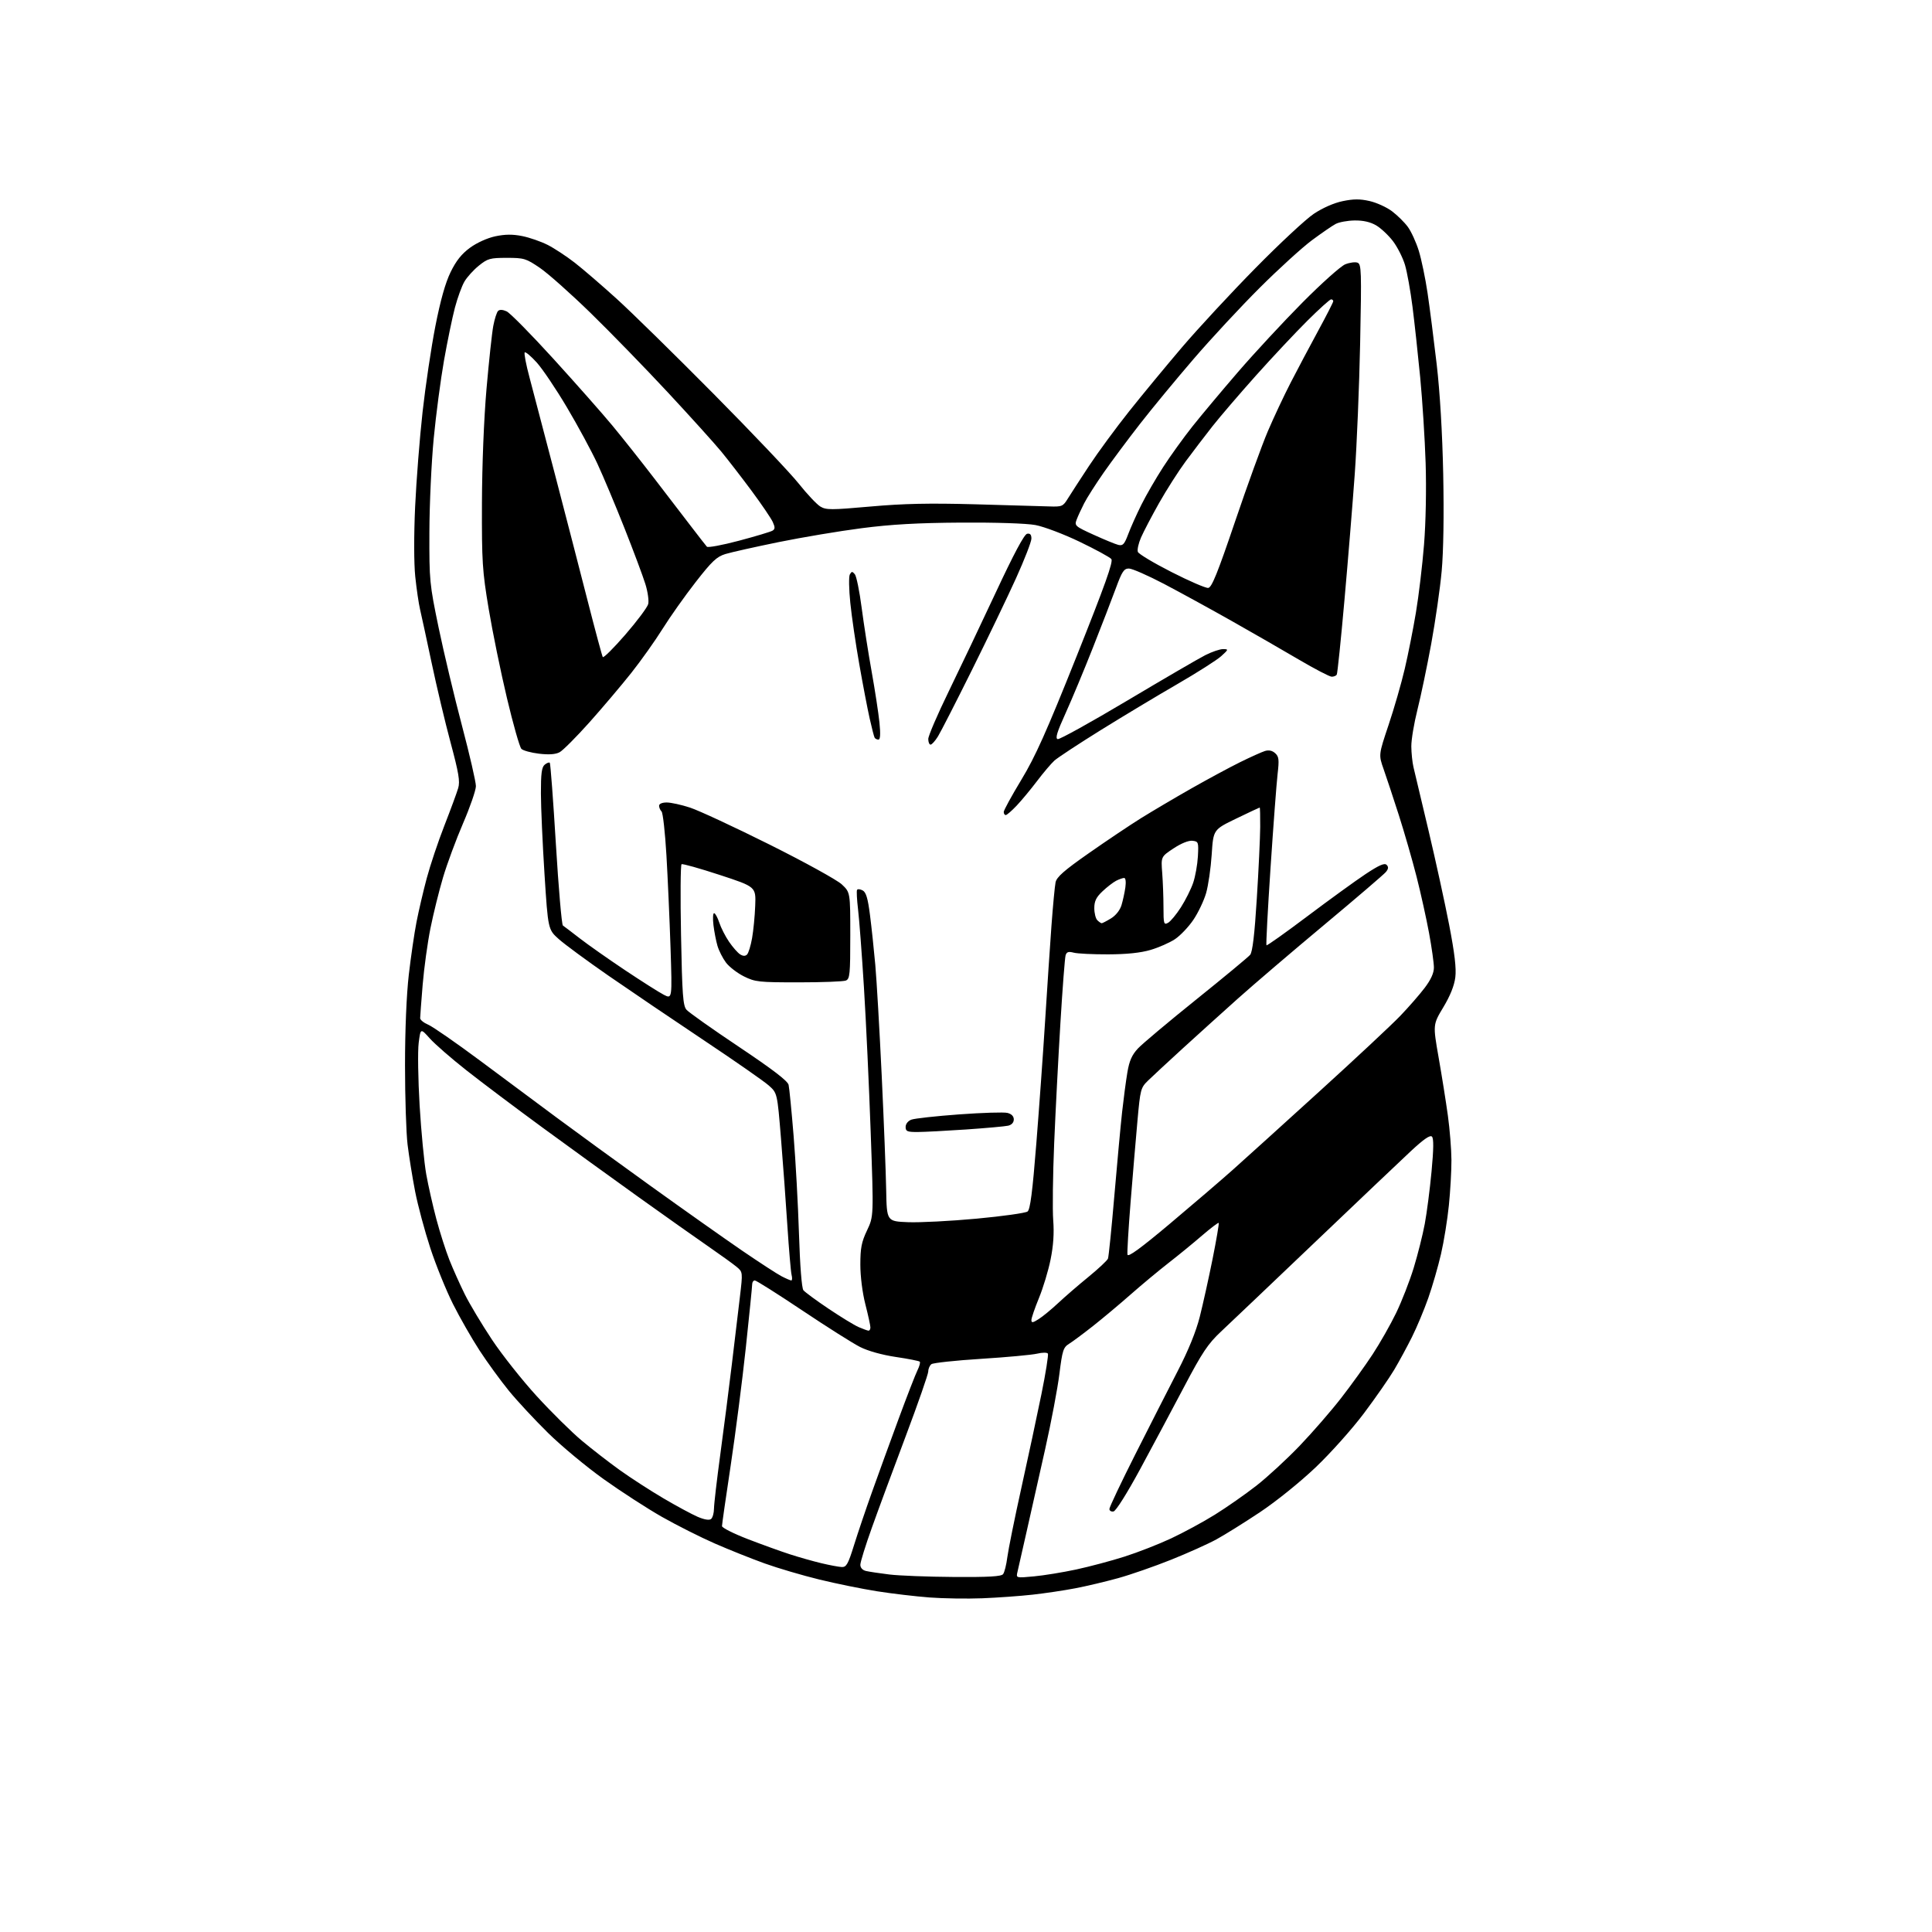<?xml version="1.0" encoding="UTF-8" standalone="no"?>
<svg 
  version="1.1" 
  xmlns="http://www.w3.org/2000/svg" 
  xmlns:xlink="http://www.w3.org/1999/xlink" 
  xmlns:svg="http://www.w3.org/2000/svg"
  xmlns:rdf="http://www.w3.org/1999/02/22-rdf-syntax-ns#"
  xmlns:cc="http://creativecommons.org/ns#"
  xmlns:dc="http://purl.org/dc/elements/1.1/"
  viewBox="0 0 768 768"
  width="768"
  height="768"
>
<style>svg {background-color: white; }</style>"
<path stroke="none" fill="black" fill-rule="evenodd" d="M390.50,635.34C384.45,635.58 375.00,635.43 369.50,635.02C364.00,634.60 354.63,633.50 348.67,632.56C342.72,631.62 332.37,629.52 325.67,627.88C318.98,626.25 309.20,623.37 303.94,621.48C298.69,619.59 289.75,616.02 284.09,613.54C278.43,611.06 269.00,606.31 263.15,602.99C257.29,599.66 246.88,592.92 240.00,588.01C233.12,583.10 223.18,574.84 217.91,569.66C212.63,564.47 205.61,556.92 202.30,552.87C198.99,548.81 193.74,541.60 190.63,536.83C187.52,532.05 182.76,523.73 180.05,518.33C177.34,512.92 173.29,502.94 171.06,496.14C168.83,489.34 166.11,479.21 165.02,473.64C163.94,468.06 162.59,459.69 162.02,455.03C161.46,450.37 161.00,436.19 161.00,423.52C161.00,409.46 161.59,395.43 162.50,387.49C163.33,380.35 164.71,370.90 165.57,366.50C166.43,362.10 168.25,354.28 169.63,349.13C171.01,343.97 174.17,334.52 176.67,328.13C179.17,321.73 181.63,315.04 182.15,313.25C182.92,310.61 182.34,307.19 179.13,295.25C176.95,287.14 173.55,272.85 171.58,263.50C169.60,254.15 167.54,244.61 166.99,242.29C166.44,239.98 165.58,234.09 165.07,229.21C164.53,223.94 164.51,212.64 165.02,201.42C165.50,191.01 166.83,174.06 167.98,163.75C169.13,153.44 171.41,138.14 173.05,129.75C175.07,119.44 177.03,112.46 179.11,108.19C181.32,103.66 183.49,100.93 186.84,98.48C189.59,96.47 193.72,94.61 196.91,93.93C200.83,93.11 203.79,93.08 207.61,93.85C210.51,94.43 215.05,96.01 217.70,97.35C220.34,98.69 225.18,101.87 228.46,104.42C231.74,106.97 239.24,113.43 245.14,118.78C251.03,124.12 268.38,141.14 283.68,156.59C298.98,172.03 314.20,188.07 317.50,192.23C320.80,196.38 324.66,200.48 326.07,201.34C328.39,202.75 330.29,202.75 346.07,201.35C359.20,200.18 369.42,199.97 387.50,200.46C400.70,200.83 413.96,201.21 416.97,201.31C422.16,201.49 422.55,201.33 424.47,198.21C425.59,196.40 429.38,190.55 432.90,185.21C436.42,179.87 443.60,170.10 448.85,163.50C454.10,156.90 463.58,145.43 469.91,138.00C476.25,130.57 489.32,116.47 498.97,106.67C508.61,96.86 519.09,87.10 522.26,84.99C525.75,82.66 530.27,80.67 533.72,79.96C538.04,79.06 540.62,79.05 544.45,79.92C547.23,80.56 551.23,82.38 553.35,83.98C555.47,85.58 558.30,88.37 559.63,90.18C560.97,92.00 562.93,96.27 563.99,99.69C565.04,103.10 566.61,110.64 567.47,116.43C568.33,122.23 569.96,134.97 571.10,144.74C572.40,155.96 573.36,172.07 573.70,188.50C574.03,204.61 573.80,219.25 573.09,227.00C572.47,233.88 570.58,246.93 568.92,256.00C567.25,265.07 564.78,276.86 563.44,282.18C562.10,287.51 561.01,294.03 561.02,296.68C561.04,299.33 561.43,303.07 561.89,305.00C562.36,306.93 565.04,318.24 567.86,330.14C570.68,342.04 574.37,358.91 576.06,367.64C578.25,378.98 578.95,384.92 578.51,388.50C578.10,391.80 576.48,395.85 573.74,400.40C569.59,407.31 569.59,407.31 571.88,420.40C573.15,427.61 574.80,438.00 575.56,443.50C576.32,449.00 576.95,456.94 576.97,461.14C576.99,465.35 576.53,473.45 575.95,479.14C575.38,484.84 573.97,493.55 572.82,498.50C571.68,503.45 569.40,511.32 567.76,516.00C566.11,520.67 563.20,527.65 561.27,531.50C559.35,535.35 556.18,541.20 554.22,544.50C552.26,547.80 546.86,555.57 542.22,561.76C537.54,568.00 528.97,577.60 522.97,583.31C516.78,589.19 507.30,596.83 500.83,601.14C494.60,605.29 486.80,610.15 483.50,611.95C480.20,613.75 472.10,617.39 465.50,620.03C458.90,622.67 449.45,625.96 444.50,627.33C439.55,628.70 431.90,630.52 427.50,631.36C423.10,632.21 415.45,633.35 410.50,633.90C405.55,634.45 396.55,635.10 390.50,635.34zM379.13,626.87C392.96,626.97 398.01,626.68 398.74,625.75C399.29,625.06 400.05,622.02 400.43,619.00C400.82,615.98 403.32,603.60 406.00,591.50C408.68,579.40 412.27,562.63 413.98,554.22C415.69,545.82 416.84,538.55 416.55,538.08C416.24,537.59 414.37,537.60 412.26,538.10C410.19,538.59 400.18,539.52 390.00,540.16C379.82,540.80 370.94,541.76 370.25,542.28C369.56,542.81 369.00,544.11 369.00,545.16C369.00,546.21 364.98,557.75 360.08,570.79C355.17,583.83 349.09,600.25 346.58,607.29C344.06,614.32 342.00,620.95 342.00,622.02C342.00,623.21 342.87,624.17 344.25,624.49C345.49,624.78 349.65,625.41 353.50,625.88C357.35,626.36 368.88,626.80 379.13,626.87zM411.03,626.63C414.96,626.27 422.52,625.03 427.84,623.89C433.15,622.74 441.77,620.45 447.00,618.78C452.23,617.12 460.55,613.87 465.50,611.56C470.45,609.24 478.31,604.99 482.96,602.09C487.61,599.20 495.04,594.01 499.46,590.56C503.88,587.10 511.66,579.93 516.74,574.61C521.82,569.30 529.20,560.80 533.14,555.72C537.08,550.65 542.69,542.86 545.61,538.41C548.53,533.96 552.75,526.54 554.99,521.91C557.23,517.28 560.37,509.23 561.97,504.00C563.57,498.77 565.55,490.90 566.37,486.50C567.19,482.10 568.40,472.73 569.06,465.68C569.90,456.74 569.95,452.55 569.22,451.82C568.48,451.08 565.95,452.83 560.83,457.60C556.80,461.36 539.55,477.74 522.50,494.01C505.45,510.27 488.74,526.17 485.37,529.32C480.18,534.19 477.94,537.54 470.70,551.28C466.00,560.20 458.14,574.92 453.23,584.00C448.03,593.60 443.61,600.64 442.65,600.82C441.74,601.00 441.00,600.55 441.01,599.82C441.02,599.10 445.67,589.27 451.36,578.00C457.05,566.73 464.62,551.87 468.17,544.98C472.38,536.84 475.44,529.32 476.92,523.48C478.17,518.54 480.46,508.20 482.01,500.50C483.55,492.80 484.65,486.33 484.45,486.13C484.25,485.92 481.26,488.20 477.79,491.18C474.33,494.17 468.35,499.06 464.50,502.05C460.65,505.05 453.90,510.66 449.50,514.53C445.10,518.41 438.35,524.06 434.50,527.10C430.65,530.13 426.36,533.33 424.96,534.19C422.68,535.61 422.30,536.80 421.13,546.13C420.43,551.84 417.88,565.27 415.48,576.00C413.07,586.73 409.73,601.58 408.06,609.00C406.38,616.42 404.76,623.58 404.45,624.90C403.89,627.30 403.89,627.30 411.03,626.63zM334.63,622.92C336.46,622.99 337.15,621.74 339.48,614.25C340.97,609.44 344.21,599.88 346.67,593.00C349.12,586.12 353.87,573.08 357.22,564.00C360.57,554.92 363.95,546.22 364.73,544.66C365.51,543.09 365.91,541.57 365.61,541.28C365.32,540.99 361.03,540.14 356.07,539.41C350.59,538.59 345.04,537.04 341.88,535.44C339.03,534.00 328.69,527.46 318.90,520.91C309.11,514.36 300.63,509.00 300.05,509.00C299.47,509.00 299.00,509.69 299.00,510.53C299.00,511.37 297.86,522.73 296.47,535.78C295.07,548.83 292.37,569.84 290.47,582.48C288.56,595.12 287.00,605.99 287.00,606.65C287.00,607.31 291.61,609.63 297.25,611.81C302.89,613.98 310.43,616.71 314.00,617.86C317.57,619.02 323.20,620.61 326.50,621.40C329.80,622.19 333.46,622.87 334.63,622.92zM282.65,603.83C283.28,603.33 283.81,601.48 283.82,599.71C283.83,597.94 284.97,588.17 286.35,578.00C287.73,567.83 289.78,551.85 290.90,542.50C292.03,533.15 293.48,521.03 294.12,515.57C295.29,505.65 295.29,505.65 292.79,503.57C291.42,502.43 286.38,498.80 281.60,495.50C276.82,492.20 264.41,483.43 254.03,476.00C243.65,468.57 226.41,456.10 215.73,448.28C205.04,440.45 191.39,430.19 185.40,425.46C179.40,420.74 172.85,415.03 170.84,412.78C167.18,408.69 167.18,408.69 166.43,414.60C166.02,417.84 166.19,429.05 166.81,439.50C167.44,449.95 168.62,462.24 169.44,466.81C170.26,471.38 172.07,479.40 173.46,484.62C174.85,489.85 177.18,497.13 178.63,500.81C180.09,504.49 182.85,510.65 184.76,514.50C186.67,518.35 191.53,526.45 195.55,532.51C199.57,538.56 207.59,548.68 213.38,555.01C219.16,561.33 227.19,569.25 231.20,572.62C235.22,575.99 242.05,581.28 246.38,584.39C250.72,587.50 258.50,592.53 263.68,595.58C268.86,598.63 274.99,601.94 277.30,602.94C279.95,604.08 281.93,604.41 282.65,603.83zM345.25,528.96C345.66,528.98 346.00,528.40 346.00,527.66C346.00,526.92 345.10,522.80 344.00,518.50C342.82,513.88 342.00,507.41 342.00,502.69C342.00,496.11 342.47,493.70 344.66,489.10C347.31,483.50 347.31,483.50 346.11,450.00C345.46,431.57 344.25,405.70 343.43,392.50C342.61,379.30 341.56,365.35 341.09,361.50C340.63,357.65 340.45,354.16 340.69,353.75C340.93,353.33 341.93,353.43 342.91,353.95C344.27,354.68 344.98,357.04 345.83,363.71C346.45,368.54 347.40,377.45 347.94,383.50C348.48,389.55 349.63,409.35 350.49,427.50C351.35,445.65 352.15,466.12 352.27,473.00C352.50,485.50 352.50,485.50 361.00,485.84C365.68,486.02 377.95,485.39 388.28,484.43C398.60,483.47 407.69,482.19 408.47,481.59C409.53,480.78 410.42,473.89 411.96,454.50C413.10,440.20 414.68,418.15 415.47,405.50C416.26,392.85 417.39,375.98 417.97,368.00C418.56,360.02 419.29,352.27 419.60,350.76C420.03,348.63 422.98,346.04 432.83,339.15C439.80,334.27 449.13,328.01 453.57,325.24C458.01,322.48 467.01,317.16 473.57,313.43C480.13,309.71 488.88,304.99 493.00,302.96C497.12,300.93 501.54,298.94 502.82,298.54C504.37,298.06 505.72,298.35 506.89,299.40C508.39,300.76 508.53,301.94 507.86,307.74C507.43,311.46 506.17,328.20 505.06,344.94C503.95,361.68 503.22,375.55 503.44,375.77C503.66,375.99 510.96,370.81 519.67,364.25C528.38,357.70 538.78,350.16 542.78,347.50C548.18,343.92 550.36,342.96 551.19,343.79C552.02,344.62 551.95,345.36 550.91,346.64C550.13,347.58 539.15,356.99 526.50,367.55C513.85,378.10 498.32,391.37 492.00,397.02C485.68,402.68 475.77,411.63 470.00,416.90C464.23,422.18 458.11,427.85 456.42,429.50C453.44,432.39 453.29,432.97 452.16,445.50C451.51,452.65 450.29,467.19 449.43,477.82C448.58,488.44 448.02,497.86 448.19,498.74C448.41,499.87 453.39,496.24 465.00,486.49C474.07,478.87 485.32,469.23 489.99,465.07C494.67,460.90 510.19,446.86 524.49,433.85C538.80,420.85 553.24,407.35 556.60,403.85C559.95,400.36 564.34,395.33 566.35,392.67C568.80,389.43 570.00,386.79 570.00,384.62C570.00,382.84 569.14,376.69 568.08,370.94C567.02,365.20 564.79,355.10 563.11,348.50C561.43,341.90 558.25,330.88 556.05,324.00C553.84,317.12 551.13,308.93 550.02,305.78C548.00,300.06 548.00,300.06 551.99,288.15C554.19,281.60 557.08,271.58 558.41,265.87C559.75,260.17 561.75,250.10 562.85,243.50C563.96,236.90 565.41,224.76 566.07,216.53C566.78,207.74 567.04,194.31 566.71,184.03C566.40,174.39 565.42,159.07 564.55,150.00C563.67,140.93 562.30,128.32 561.50,122.00C560.70,115.67 559.35,108.16 558.50,105.29C557.64,102.43 555.49,98.18 553.71,95.84C551.93,93.51 548.92,90.69 547.03,89.58C544.72,88.24 541.89,87.59 538.49,87.64C535.69,87.68 532.29,88.30 530.95,89.02C529.60,89.73 525.35,92.66 521.50,95.51C517.65,98.37 508.34,106.84 500.82,114.34C493.29,121.84 481.42,134.61 474.44,142.74C467.45,150.86 457.88,162.45 453.17,168.50C448.45,174.55 441.99,183.23 438.80,187.78C435.62,192.34 432.09,197.87 430.97,200.07C429.84,202.27 428.50,205.19 427.98,206.57C427.07,208.95 427.36,209.22 434.70,212.56C438.92,214.48 443.34,216.30 444.52,216.60C446.35,217.05 446.95,216.41 448.49,212.32C449.48,209.67 451.84,204.40 453.73,200.62C455.61,196.84 459.52,190.09 462.41,185.62C465.30,181.15 470.53,173.90 474.02,169.50C477.52,165.10 485.68,155.35 492.17,147.83C498.65,140.32 510.16,127.92 517.73,120.28C525.30,112.65 532.95,105.81 534.73,105.08C536.51,104.36 538.72,104.06 539.64,104.42C541.18,105.01 541.26,107.64 540.68,136.28C540.33,153.45 539.36,176.95 538.53,188.50C537.70,200.05 535.87,222.52 534.45,238.44C533.04,254.36 531.66,267.74 531.38,268.19C531.11,268.64 530.20,269.00 529.38,269.00C528.55,269.00 522.61,265.91 516.19,262.13C509.76,258.34 497.75,251.44 489.50,246.78C481.25,242.12 469.23,235.54 462.79,232.15C456.34,228.77 450.03,226.00 448.76,226.00C446.79,226.00 446.03,227.14 443.60,233.75C442.03,238.01 437.91,248.70 434.43,257.50C430.96,266.30 426.08,278.00 423.59,283.50C420.15,291.07 419.40,293.58 420.47,293.81C421.24,293.98 433.68,287.09 448.11,278.49C462.53,269.90 476.49,261.77 479.13,260.43C481.77,259.09 484.96,258.01 486.22,258.03C488.41,258.06 488.39,258.16 485.44,260.84C483.76,262.37 475.89,267.38 467.94,271.98C460.00,276.57 446.30,284.80 437.50,290.27C428.70,295.74 420.44,301.18 419.14,302.35C417.84,303.53 414.73,307.20 412.23,310.50C409.73,313.80 406.09,318.19 404.14,320.25C402.19,322.31 400.24,324.00 399.80,324.00C399.36,324.00 399.00,323.45 399.00,322.77C399.00,322.10 402.14,316.36 405.97,310.02C411.56,300.79 415.92,291.05 427.91,261.03C439.30,232.50 442.61,223.23 441.77,222.22C441.16,221.49 435.49,218.40 429.17,215.36C422.82,212.31 414.95,209.33 411.59,208.71C408.00,208.05 395.87,207.65 382.00,207.74C364.81,207.85 354.20,208.45 342.50,209.97C333.70,211.10 318.85,213.60 309.50,215.50C300.15,217.41 290.64,219.54 288.37,220.23C284.89,221.30 283.01,223.08 276.49,231.45C272.23,236.92 266.34,245.24 263.40,249.95C260.47,254.65 254.86,262.55 250.94,267.50C247.01,272.45 239.54,281.28 234.32,287.13C229.10,292.97 223.76,298.32 222.46,299.02C220.85,299.88 218.25,300.07 214.30,299.61C211.11,299.23 207.94,298.37 207.26,297.68C206.57,297.00 203.99,287.92 201.52,277.51C199.04,267.10 195.78,251.14 194.26,242.04C191.73,226.87 191.51,223.39 191.58,200.00C191.63,184.74 192.36,166.47 193.40,154.50C194.36,143.50 195.57,132.27 196.09,129.54C196.61,126.80 197.46,124.14 197.99,123.61C198.60,123.00 199.83,123.06 201.39,123.77C202.74,124.38 211.13,132.90 220.04,142.69C228.95,152.49 239.45,164.37 243.37,169.10C247.29,173.83 254.78,183.27 260.00,190.07C265.23,196.88 271.92,205.61 274.88,209.47C277.84,213.34 280.59,216.87 281.00,217.32C281.41,217.77 287.15,216.70 293.77,214.94C300.39,213.18 306.39,211.38 307.10,210.94C308.13,210.30 308.14,209.61 307.17,207.47C306.50,206.01 302.73,200.46 298.80,195.15C294.86,189.84 289.42,182.80 286.71,179.50C283.99,176.20 274.44,165.62 265.49,156.00C256.54,146.38 242.76,132.20 234.86,124.50C226.96,116.80 217.86,108.70 214.63,106.50C209.10,102.74 208.33,102.50 201.47,102.50C194.81,102.50 193.86,102.77 190.34,105.61C188.23,107.31 185.65,110.16 184.62,111.93C183.58,113.69 181.88,118.37 180.83,122.32C179.79,126.27 177.84,135.70 176.50,143.27C175.17,150.84 173.32,164.79 172.41,174.27C171.50,183.75 170.72,200.50 170.69,211.50C170.63,230.85 170.75,232.09 174.36,249.50C176.42,259.40 180.60,276.95 183.65,288.50C186.70,300.05 189.19,310.85 189.18,312.50C189.17,314.15 186.87,320.80 184.08,327.27C181.29,333.74 177.71,343.41 176.12,348.77C174.53,354.12 172.27,363.23 171.11,369.00C169.95,374.77 168.56,384.90 168.01,391.50C167.47,398.10 167.02,404.06 167.02,404.74C167.01,405.42 168.46,406.59 170.25,407.35C172.04,408.11 181.30,414.53 190.83,421.62C200.36,428.70 214.09,438.91 221.33,444.30C228.57,449.68 245.30,461.85 258.50,471.34C271.70,480.83 288.13,492.44 295.01,497.15C301.90,501.85 308.96,506.45 310.71,507.35C312.47,508.26 314.20,509.00 314.56,509.00C314.92,509.00 314.97,507.99 314.66,506.75C314.36,505.51 313.62,496.85 313.01,487.50C312.41,478.15 311.26,462.40 310.45,452.50C308.98,434.50 308.98,434.50 305.60,431.50C303.75,429.85 292.17,421.78 279.87,413.58C267.56,405.37 250.52,393.82 241.98,387.92C233.45,382.01 224.53,375.45 222.16,373.34C217.86,369.50 217.86,369.50 216.45,347.50C215.68,335.40 215.03,320.94 215.02,315.37C215.00,307.50 215.34,304.96 216.52,303.98C217.36,303.28 218.27,302.94 218.55,303.21C218.82,303.49 219.91,318.02 220.97,335.51C222.03,353.01 223.29,367.58 223.76,367.91C224.24,368.23 227.30,370.56 230.57,373.09C233.83,375.61 241.90,381.28 248.50,385.69C255.10,390.09 262.01,394.48 263.86,395.43C267.21,397.16 267.21,397.16 266.55,376.83C266.18,365.65 265.45,349.09 264.92,340.03C264.39,330.97 263.52,323.12 262.98,322.58C262.44,322.04 262.00,321.02 262.00,320.30C262.00,319.52 263.21,319.00 265.03,319.00C266.70,319.00 270.86,319.91 274.28,321.03C277.70,322.14 291.92,328.75 305.89,335.72C319.85,342.69 332.79,349.82 334.64,351.57C338.00,354.74 338.00,354.74 338.00,371.90C338.00,387.31 337.82,389.14 336.25,389.78C335.29,390.18 326.85,390.50 317.50,390.50C301.60,390.50 300.19,390.35 295.70,388.12C293.06,386.80 289.85,384.33 288.57,382.62C287.29,380.90 285.78,377.93 285.21,376.00C284.65,374.07 283.92,370.36 283.61,367.75C283.30,365.14 283.41,363.00 283.86,363.00C284.31,363.00 285.24,364.69 285.92,366.75C286.60,368.81 288.36,372.26 289.83,374.40C291.30,376.55 293.28,378.79 294.22,379.38C295.40,380.11 296.27,380.13 296.97,379.43C297.53,378.87 298.43,375.95 298.96,372.95C299.49,369.95 300.06,364.13 300.21,360.01C300.50,352.52 300.50,352.52 286.10,347.80C278.17,345.20 271.35,343.28 270.93,343.54C270.52,343.80 270.42,356.49 270.72,371.75C271.17,395.38 271.50,399.78 272.88,401.38C273.77,402.42 283.15,409.06 293.73,416.13C307.16,425.12 313.12,429.68 313.48,431.25C313.77,432.49 314.66,441.60 315.47,451.50C316.28,461.40 317.24,478.95 317.61,490.50C318.01,503.17 318.70,512.05 319.36,512.88C319.97,513.64 324.44,516.94 329.32,520.21C334.19,523.49 339.60,526.79 341.34,527.55C343.08,528.30 344.84,528.94 345.25,528.96zM412.91,524.35C414.52,523.33 418.00,520.46 420.66,517.97C423.32,515.48 428.74,510.79 432.71,507.56C436.67,504.32 440.15,501.06 440.44,500.31C440.72,499.56 441.87,488.27 442.98,475.22C444.10,462.17 445.48,447.23 446.06,442.00C446.64,436.77 447.57,429.73 448.14,426.35C448.92,421.69 449.93,419.39 452.33,416.80C454.08,414.93 464.52,406.16 475.55,397.30C486.57,388.44 496.20,380.46 496.95,379.56C497.89,378.43 498.71,371.55 499.60,357.21C500.32,345.82 500.92,333.01 500.95,328.75C500.98,324.49 500.89,321.00 500.75,321.01C500.61,321.01 496.41,322.99 491.41,325.40C482.31,329.80 482.31,329.80 481.67,339.69C481.31,345.13 480.31,352.04 479.44,355.04C478.57,358.04 476.30,362.82 474.38,365.65C472.46,368.49 469.16,371.95 467.06,373.34C464.95,374.74 460.59,376.66 457.36,377.61C453.42,378.77 447.89,379.35 440.50,379.37C434.45,379.39 428.29,379.09 426.82,378.70C424.74,378.16 424.01,378.39 423.59,379.75C423.30,380.71 422.37,392.75 421.54,406.50C420.70,420.25 419.58,441.85 419.05,454.50C418.52,467.15 418.35,480.90 418.67,485.06C419.07,490.22 418.74,495.16 417.62,500.68C416.73,505.12 414.64,512.02 412.99,516.01C411.35,520.01 410.00,523.93 410.00,524.74C410.00,525.93 410.54,525.86 412.91,524.35zM364.75,449.99C360.64,450.00 360.00,449.73 360.00,447.98C360.00,446.78 360.94,445.59 362.29,445.08C363.55,444.60 372.09,443.66 381.26,442.99C390.43,442.32 399.08,442.05 400.47,442.40C402.10,442.81 403.00,443.73 403.00,445.00C403.00,446.22 402.14,447.16 400.75,447.48C399.51,447.76 391.98,448.44 384.00,448.99C376.02,449.53 367.36,449.98 364.75,449.99zM464.30,366.84C465.29,366.31 467.60,363.53 469.43,360.67C471.26,357.81 473.46,353.42 474.31,350.91C475.16,348.41 476.00,343.69 476.18,340.43C476.49,334.75 476.40,334.49 474.00,334.22C472.48,334.05 469.53,335.25 466.50,337.25C461.50,340.56 461.50,340.56 462.00,347.03C462.27,350.59 462.50,356.72 462.50,360.65C462.50,367.24 462.64,367.73 464.30,366.84zM437.95,367.00C438.25,366.99 439.92,366.13 441.65,365.07C443.53,363.93 445.20,361.82 445.81,359.83C446.36,358.00 447.06,354.81 447.35,352.75C447.65,350.56 447.46,349.00 446.87,349.00C446.32,349.00 444.89,349.50 443.68,350.12C442.48,350.74 440.04,352.62 438.25,354.32C435.75,356.68 435.00,358.23 435.00,361.00C435.00,362.98 435.54,365.14 436.20,365.80C436.86,366.46 437.65,367.00 437.95,367.00zM369.92,296.00C369.41,296.00 369.00,294.99 369.00,293.76C369.00,292.54 372.62,284.10 377.05,275.01C381.47,265.93 389.93,248.15 395.84,235.51C403.00,220.17 407.15,212.40 408.29,212.18C409.50,211.95 410.00,212.52 410.00,214.11C410.00,215.36 407.23,222.48 403.85,229.94C400.47,237.40 392.57,253.84 386.29,266.48C380.01,279.12 373.97,290.93 372.86,292.73C371.75,294.53 370.42,296.00 369.92,296.00zM349.20,294.00C348.60,294.00 347.92,293.66 347.68,293.25C347.44,292.84 346.54,289.35 345.68,285.50C344.82,281.65 342.97,271.98 341.57,264.00C340.16,256.02 338.56,245.07 338.01,239.66C337.45,234.25 337.37,229.16 337.82,228.35C338.53,227.09 338.82,227.08 339.81,228.27C340.45,229.04 341.67,235.03 342.52,241.58C343.38,248.14 345.16,259.57 346.50,267.00C347.83,274.43 349.22,283.54 349.60,287.25C350.06,291.83 349.93,294.00 349.20,294.00zM248.60,252.26C253.25,246.89 257.34,241.43 257.67,240.12C258.01,238.81 257.50,235.21 256.53,232.12C255.57,229.03 251.85,219.07 248.26,210.00C244.67,200.93 239.82,189.38 237.48,184.34C235.14,179.31 229.69,169.22 225.36,161.93C221.04,154.64 215.63,146.61 213.35,144.09C211.06,141.56 208.92,139.77 208.59,140.09C208.25,140.42 209.11,144.92 210.50,150.09C211.88,155.27 216.42,172.55 220.58,188.50C224.74,204.45 230.61,227.14 233.62,238.92C236.63,250.70 239.33,260.72 239.61,261.18C239.90,261.65 243.94,257.63 248.60,252.26zM480.29,233.71C481.69,233.55 484.00,227.85 490.96,207.31C495.84,192.91 501.71,176.74 504.00,171.39C506.29,166.03 510.37,157.34 513.08,152.07C515.79,146.81 520.70,137.55 523.99,131.50C527.28,125.45 529.98,120.16 529.99,119.75C529.99,119.34 529.60,119.00 529.12,119.00C528.64,119.00 524.36,122.86 519.63,127.57C514.89,132.29 505.71,142.07 499.23,149.32C492.75,156.57 484.98,165.63 481.97,169.45C478.96,173.28 474.16,179.58 471.29,183.45C468.43,187.33 463.68,194.78 460.73,200.00C457.79,205.22 454.57,211.39 453.56,213.70C452.56,216.00 452.00,218.57 452.32,219.39C452.63,220.21 458.65,223.82 465.70,227.40C472.74,230.99 479.31,233.83 480.29,233.71z" />

</svg>